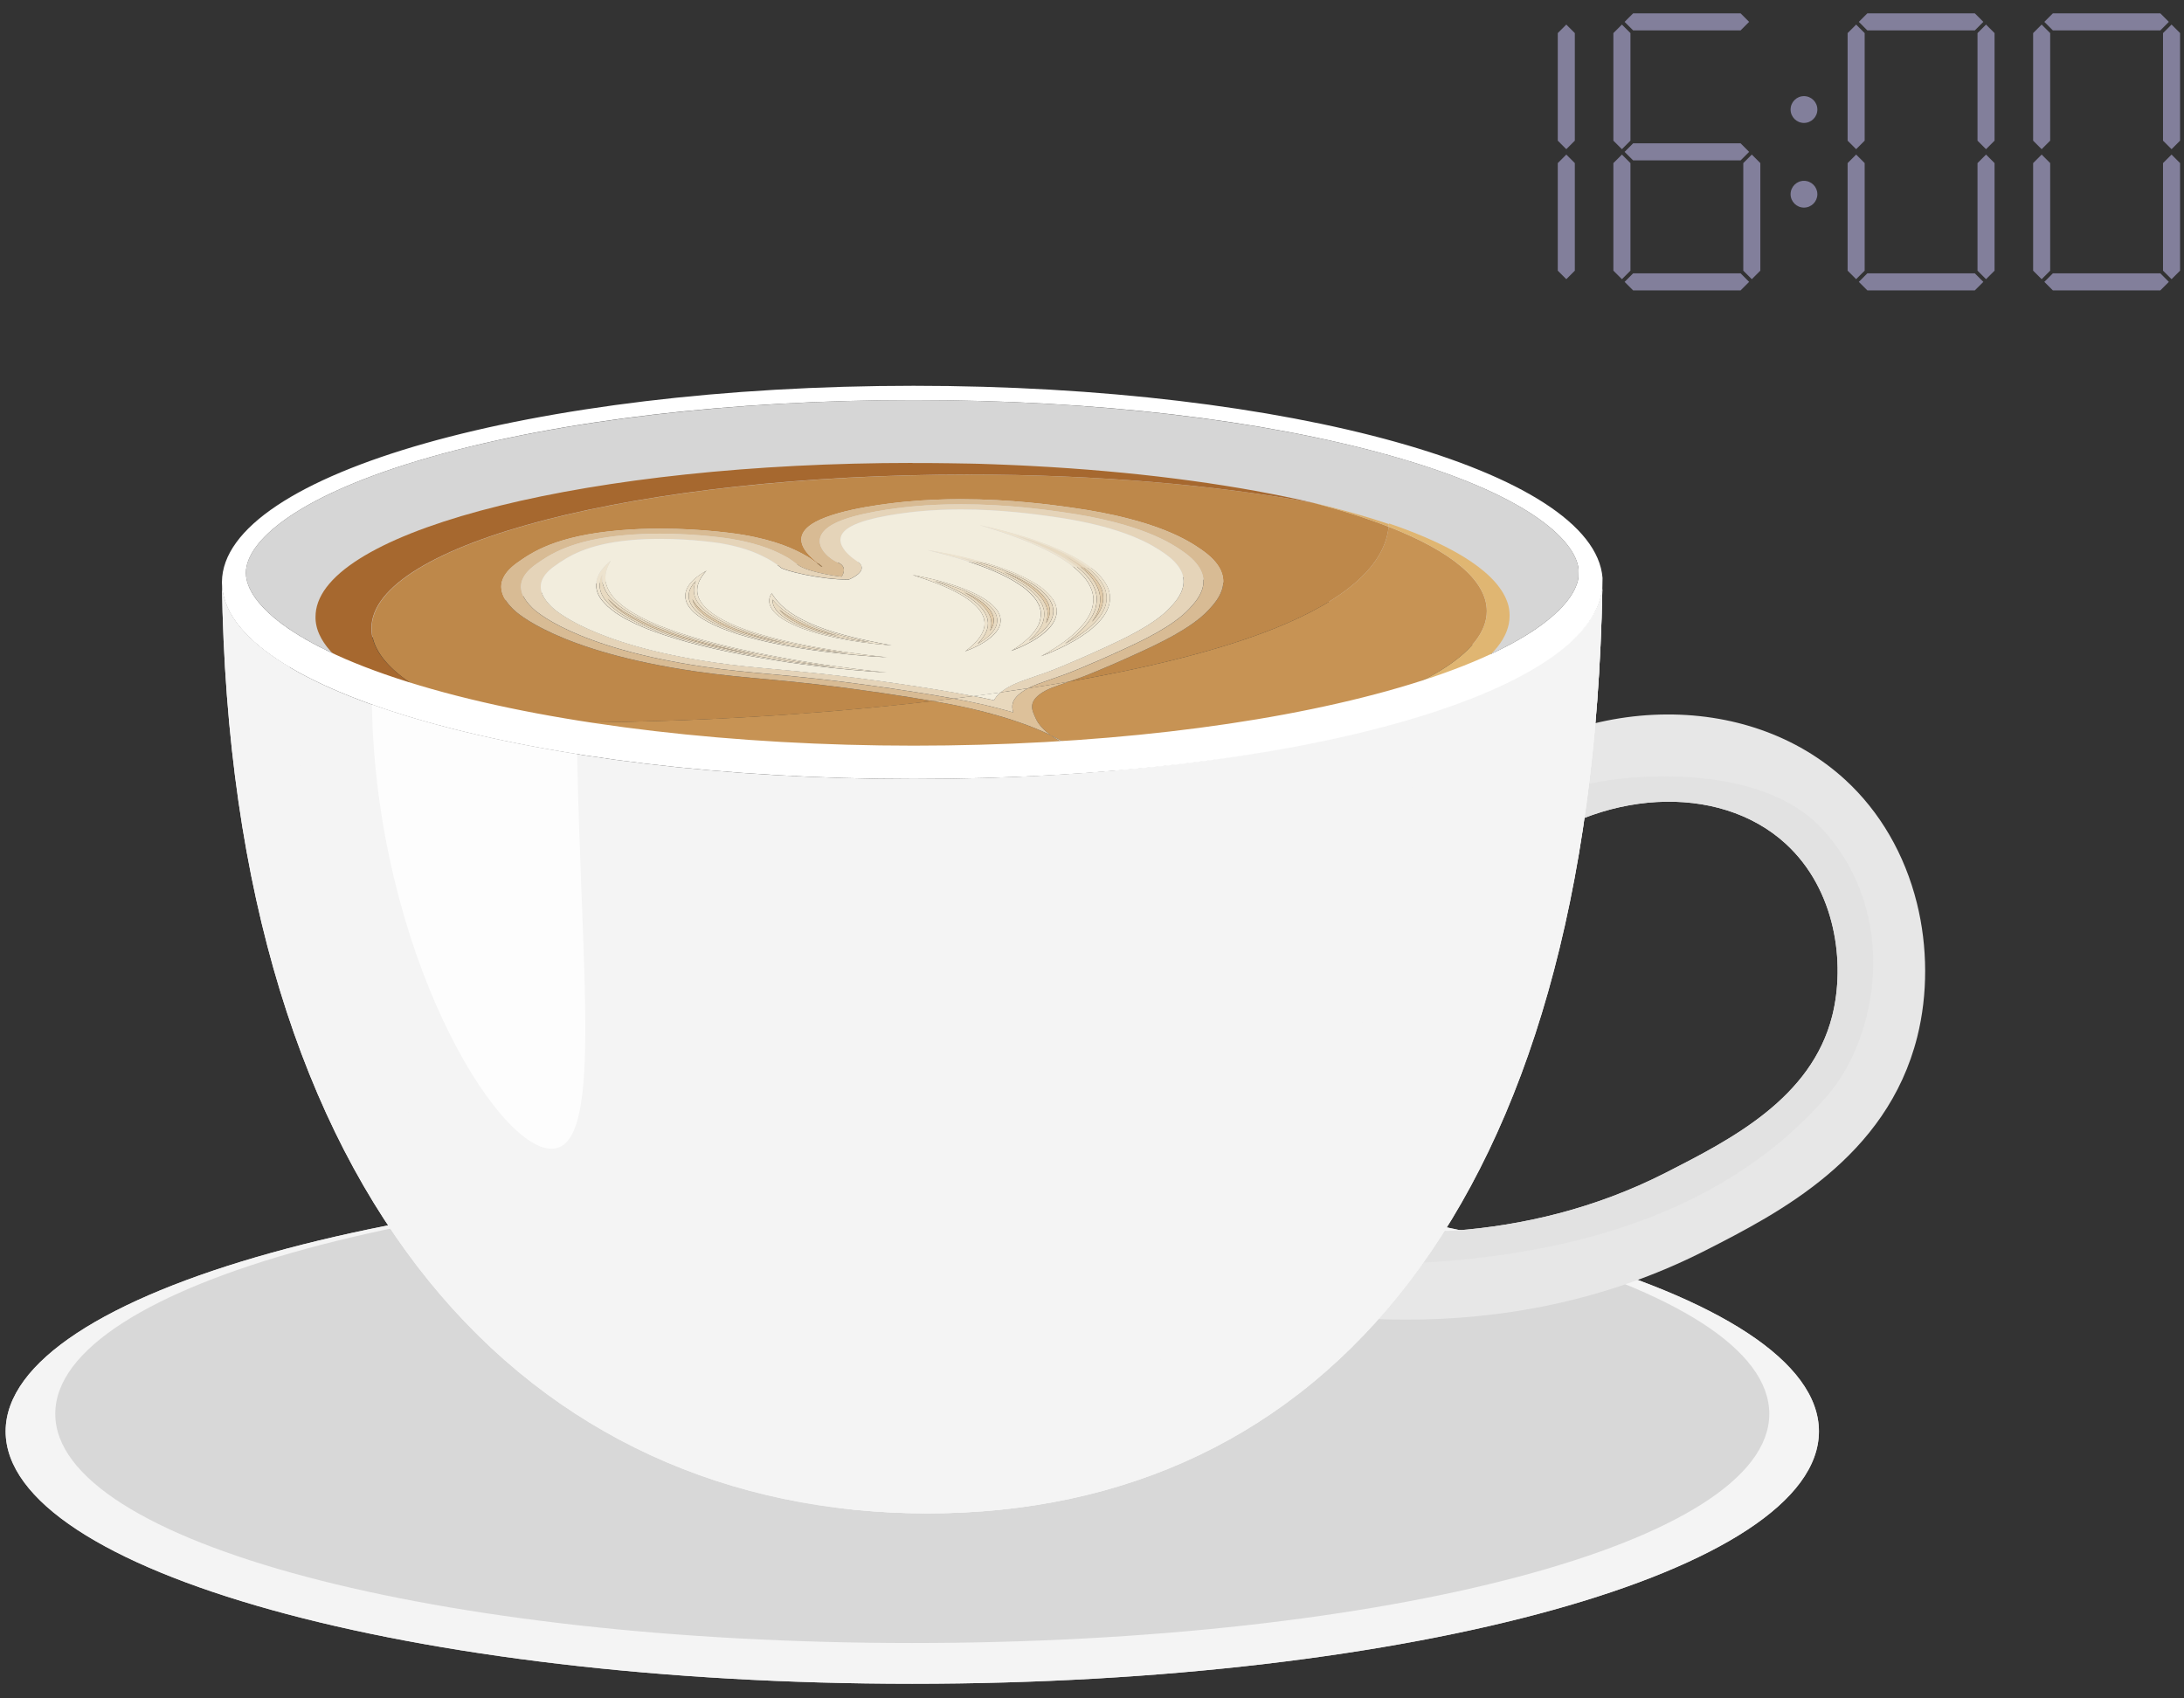 <svg width="135" height="105" viewBox="0 0 135 105" fill="none" xmlns="http://www.w3.org/2000/svg">
<rect x="0" y="0" width="135" height="105" fill="#333333" stroke="none"/>
<path d="M56.391 104.096C87.342 104.096 112.434 97.109 112.434 88.491C112.434 79.872 87.342 72.885 56.391 72.885C25.439 72.885 0.348 79.872 0.348 88.491C0.348 97.109 25.439 104.096 56.391 104.096Z" fill="#D8D8D8"/>
<path d="M56.391 72.885C25.439 72.885 0.348 79.873 0.348 88.491C0.348 97.109 25.439 104.096 56.391 104.096C87.342 104.096 112.434 97.11 112.434 88.491C112.434 79.871 87.342 72.885 56.391 72.885ZM56.391 101.576C27.134 101.576 3.416 95.383 3.416 87.409C3.416 79.436 27.134 72.974 56.391 72.974C85.648 72.974 109.365 79.437 109.365 87.409C109.365 95.382 85.648 101.576 56.391 101.576Z" fill="#F4F4F4"/>
<g style="mix-blend-mode:multiply">
<path d="M56.391 96.448C71.243 96.448 83.283 93.43 83.283 89.707C83.283 85.984 71.243 82.966 56.391 82.966C41.538 82.966 29.498 85.984 29.498 89.707C29.498 93.43 41.538 96.448 56.391 96.448Z" fill="#D8D8D8"/>
</g>
<g style="mix-blend-mode:multiply">
<path d="M56.391 93.754C50.138 93.754 44.111 93.196 39.42 92.183C35.303 91.294 32.514 90.686 32.514 89.706C32.514 88.726 35.304 88.119 39.42 87.229C44.11 86.216 50.136 85.658 56.391 85.658C62.645 85.658 68.67 86.216 73.361 87.229C77.478 88.118 80.268 88.725 80.268 89.706C80.268 90.687 77.477 91.293 73.361 92.183C68.671 93.196 62.645 93.754 56.391 93.754Z" fill="#D8D8D8"/>
</g>
<path d="M86.909 81.584C83.544 81.584 80.471 81.219 77.879 80.737L78.874 75.441C85.004 76.581 94.163 76.995 102.988 72.491C106.993 70.447 111.977 67.904 113.258 62.797C114.07 59.563 113.497 55.021 110.386 52.167C106.242 48.366 98.878 48.772 93.62 53.093L90.173 48.938C93.765 45.986 98.179 44.295 102.602 44.177C107.028 44.059 111.094 45.489 114.055 48.205C116.203 50.175 117.736 52.814 118.489 55.833C119.163 58.538 119.171 61.475 118.512 64.102C116.634 71.583 109.909 75.015 105.46 77.286C99.068 80.548 92.577 81.585 86.91 81.585L86.909 81.584Z" fill="#E7E7E7"/>
<g style="mix-blend-mode:multiply">
<path d="M112.663 51.277C108.962 47.224 101.341 48 100.002 48.161C96.651 48.564 93.933 49.787 91.918 51.043L93.619 53.092C98.876 48.772 106.24 48.365 110.384 52.166C113.495 55.02 114.069 59.561 113.257 62.796C111.975 67.903 106.992 70.447 102.987 72.49C94.162 76.994 85.002 76.58 78.873 75.44L78.397 77.975C92.429 78.915 105.317 76.611 112.995 67.688C116.021 64.174 117.493 56.566 112.662 51.276L112.663 51.277Z" fill="#E2E2E2"/>
</g>
<path d="M56.471 48.162C32.982 48.162 13.779 42.737 13.719 36.038C14.248 74.454 32.777 93.561 57.344 93.561C81.912 93.561 98.351 74.318 99.045 36.404C98.308 42.933 79.531 48.161 56.471 48.161V48.162Z" fill="#F4F4F4"/>
<g style="mix-blend-mode:multiply">
<path d="M69.184 47.611C66.24 69.845 56.974 81.103 44.458 81.103C30.669 81.103 19.965 67.862 17.916 41.255C15.243 39.675 13.736 37.906 13.719 36.038C14.248 74.454 32.777 93.561 57.344 93.561C81.912 93.561 98.351 74.318 99.045 36.404C98.449 41.679 86.076 46.105 69.183 47.611H69.184Z" fill="#F4F4F4"/>
</g>
<g style="mix-blend-mode:multiply">
<path d="M87.771 44.251C85.259 74.298 71.526 90.742 51.85 93.229C53.643 93.449 55.477 93.561 57.346 93.561C81.614 93.561 98.353 74.319 99.047 36.405C98.705 39.43 94.49 42.176 87.771 44.251Z" fill="#F4F4F4"/>
</g>
<path d="M56.472 34.703C67.553 34.703 77.997 35.917 85.878 38.12C88.475 38.845 90.571 39.621 92.232 40.4C95.824 38.71 97.384 36.997 97.569 35.709C97.569 35.709 97.577 35.306 97.58 35.2C97.375 33.305 94.202 30.477 85.879 28.151C77.998 25.948 67.554 24.734 56.473 24.734C45.393 24.734 34.661 25.977 26.705 28.231C18.252 30.627 15.22 33.502 15.199 35.396V35.436C15.211 36.772 16.729 38.599 20.594 40.401C22.204 39.651 24.219 38.904 26.705 38.198C34.66 35.944 45.232 34.702 56.473 34.702L56.472 34.703Z" fill="#D6D6D6"/>
<g style="mix-blend-mode:screen" opacity="0.8">
<path d="M34.091 71.019C37.29 71.019 35.931 60.405 35.677 46.623C30.775 45.844 26.462 44.797 22.986 43.554C23.255 58.798 30.658 71.019 34.091 71.019Z" fill="white"/>
</g>
<path d="M19.738 39.197C19.743 39.209 19.748 39.22 19.754 39.232C19.749 39.22 19.743 39.209 19.738 39.197ZM19.692 39.089C19.707 39.125 19.721 39.16 19.737 39.195C19.721 39.159 19.707 39.125 19.692 39.089ZM19.679 39.054C19.683 39.064 19.686 39.075 19.691 39.084C19.688 39.075 19.684 39.064 19.679 39.054ZM19.665 39.015C19.669 39.026 19.673 39.036 19.677 39.047C19.673 39.036 19.669 39.026 19.665 39.015ZM19.64 38.941C19.648 38.965 19.657 38.989 19.665 39.014C19.657 38.99 19.648 38.966 19.64 38.941ZM19.629 38.906C19.633 38.917 19.636 38.928 19.64 38.938C19.636 38.928 19.633 38.917 19.629 38.906ZM93.31 38.092C93.31 38.103 93.31 38.114 93.31 38.125C93.31 38.114 93.31 38.103 93.31 38.092ZM93.31 38.079C93.31 38.079 93.31 38.082 93.31 38.083C93.31 38.082 93.31 38.081 93.31 38.079ZM93.31 38.061C93.31 38.061 93.31 38.067 93.31 38.07C93.31 38.07 93.31 38.07 93.31 38.071C93.31 38.067 93.31 38.065 93.31 38.061ZM93.31 38.029C93.31 38.036 93.31 38.042 93.31 38.05C93.31 38.042 93.31 38.036 93.31 38.029ZM93.309 37.998C93.309 38.005 93.309 38.011 93.309 38.018C93.309 38.011 93.309 38.005 93.309 37.998ZM93.309 37.977C93.309 37.977 93.309 37.979 93.309 37.98C93.309 37.981 93.309 37.983 93.309 37.985C93.309 37.983 93.309 37.98 93.309 37.978M93.309 37.967C93.309 37.967 93.309 37.969 93.309 37.971C93.309 37.972 93.309 37.973 93.309 37.974C93.309 37.972 93.309 37.969 93.309 37.967ZM93.307 37.935C93.307 37.942 93.307 37.948 93.308 37.954C93.308 37.948 93.308 37.941 93.307 37.935ZM93.304 37.903C93.304 37.903 93.304 37.913 93.305 37.919C93.305 37.919 93.305 37.921 93.305 37.922C93.305 37.916 93.305 37.91 93.304 37.904M93.302 37.878C93.302 37.878 93.302 37.88 93.302 37.882C93.302 37.886 93.302 37.89 93.302 37.893C93.302 37.888 93.302 37.882 93.301 37.878M93.297 37.841C93.297 37.847 93.298 37.854 93.299 37.86C93.299 37.854 93.298 37.847 93.297 37.841ZM93.293 37.81C93.293 37.81 93.293 37.817 93.295 37.82C93.295 37.822 93.295 37.823 93.295 37.825C93.295 37.819 93.293 37.814 93.292 37.81M93.289 37.78C93.289 37.78 93.289 37.78 93.289 37.781C93.289 37.786 93.29 37.792 93.291 37.797C93.291 37.791 93.29 37.785 93.289 37.779M93.284 37.744C93.284 37.751 93.286 37.758 93.287 37.766C93.287 37.758 93.285 37.751 93.284 37.744ZM93.281 37.726C93.281 37.726 93.281 37.727 93.281 37.728C93.281 37.73 93.281 37.732 93.281 37.733C93.281 37.731 93.281 37.728 93.281 37.726ZM93.279 37.712C93.279 37.712 93.279 37.718 93.28 37.721C93.28 37.722 93.28 37.724 93.28 37.725C93.28 37.72 93.279 37.715 93.278 37.712M93.272 37.678C93.273 37.687 93.274 37.695 93.277 37.702C93.275 37.694 93.274 37.685 93.272 37.678ZM93.262 37.627C93.262 37.627 93.262 37.628 93.262 37.629C93.265 37.644 93.268 37.657 93.271 37.671C93.268 37.657 93.265 37.642 93.262 37.628M93.259 37.608C93.259 37.608 93.261 37.619 93.262 37.625C93.262 37.625 93.262 37.626 93.262 37.627C93.261 37.621 93.26 37.615 93.259 37.608ZM93.251 37.576C93.254 37.587 93.256 37.596 93.259 37.607C93.256 37.597 93.254 37.587 93.251 37.576ZM93.244 37.545C93.247 37.554 93.249 37.565 93.251 37.575C93.249 37.565 93.247 37.554 93.244 37.545ZM93.237 37.513C93.237 37.513 93.239 37.522 93.241 37.526C93.241 37.527 93.241 37.529 93.241 37.53C93.241 37.534 93.242 37.536 93.243 37.54C93.241 37.53 93.238 37.522 93.236 37.513M93.227 37.481C93.23 37.49 93.232 37.499 93.235 37.508C93.232 37.499 93.23 37.491 93.227 37.481ZM93.219 37.448C93.221 37.456 93.224 37.466 93.226 37.474C93.224 37.466 93.221 37.456 93.219 37.448ZM93.211 37.417C93.211 37.417 93.213 37.424 93.214 37.428C93.214 37.428 93.214 37.43 93.214 37.431C93.214 37.436 93.217 37.44 93.218 37.444C93.215 37.435 93.213 37.427 93.209 37.417M93.2 37.386C93.202 37.395 93.205 37.404 93.208 37.413C93.206 37.404 93.203 37.395 93.2 37.386ZM93.19 37.355C93.193 37.363 93.196 37.373 93.199 37.381C93.196 37.373 93.194 37.363 93.19 37.355ZM93.18 37.322C93.183 37.331 93.186 37.341 93.188 37.349C93.186 37.339 93.182 37.331 93.18 37.322ZM81.206 31.096C87.91 32.665 92.369 34.86 93.178 37.319C92.369 34.861 87.911 32.666 81.208 31.096C81.208 31.096 81.207 31.096 81.206 31.096ZM59.872 29.343C39.524 29.343 22.971 33.607 22.971 38.848C22.971 41.038 25.86 43.058 30.711 44.666C31.696 44.678 32.689 44.685 33.69 44.685C40.413 44.685 47.453 44.399 54.538 43.682C55.318 43.603 56.387 43.493 57.661 43.345C56.837 43.201 55.776 43.028 54.423 42.83C48.319 41.935 46.493 42.018 42.98 41.508C34.456 40.269 31.898 37.838 31.739 37.679C31.284 37.22 30.166 36.059 32.007 34.767C32.869 34.162 34.344 33.127 38.282 32.787C39.152 32.712 40.005 32.682 40.807 32.682C43.579 32.682 45.739 33.033 45.881 33.057C48.055 33.423 49.126 33.986 49.611 34.242C50.411 34.663 50.715 35.046 50.815 35.046C50.815 35.046 50.816 35.046 50.818 35.046C51.018 35.033 48.161 33.511 50.386 32.28C51.94 31.419 55.291 31.082 56.028 31.013C57.193 30.904 58.329 30.861 59.402 30.861C62.505 30.861 65.071 31.219 66.215 31.379C71.577 32.128 73.532 33.477 74.261 33.98C76.644 35.625 75.276 37.095 74.697 37.719C73.637 38.858 71.555 39.818 70.508 40.301C68.069 41.426 66.85 41.869 66.85 41.869C66.565 41.973 66.311 42.062 66.083 42.141C70.452 41.381 75.145 40.313 78.816 38.839C83.299 37.039 85.611 34.89 85.836 32.565C84.479 32.034 82.92 31.541 81.189 31.091C75.165 29.99 67.806 29.341 59.871 29.341" fill="#BE884A"/>
<path d="M59.399 30.859C58.326 30.859 57.19 30.902 56.025 31.011C55.289 31.08 51.938 31.418 50.384 32.278C48.158 33.51 51.017 35.031 50.815 35.044C50.815 35.044 50.814 35.044 50.813 35.044C50.712 35.044 50.408 34.661 49.609 34.24C49.123 33.985 48.051 33.42 45.879 33.055C45.736 33.031 43.577 32.68 40.804 32.68C40.002 32.68 39.15 32.71 38.279 32.785C34.341 33.125 32.866 34.16 32.004 34.765C30.164 36.057 31.281 37.22 31.737 37.678C31.895 37.838 34.454 40.267 42.977 41.506C46.489 42.017 48.316 41.932 54.421 42.828C55.773 43.026 56.834 43.199 57.658 43.344C58.066 43.297 58.494 43.246 58.941 43.191C57.621 42.947 56.177 42.723 55.026 42.555C51.442 42.029 49.316 41.834 47.44 41.662C46.126 41.542 44.99 41.438 43.579 41.233C35.428 40.049 33.02 37.7 32.922 37.6C32.511 37.186 31.42 36.088 33.151 34.874C33.949 34.314 35.286 33.376 38.667 33.084C39.345 33.025 40.064 32.995 40.806 32.995C43.253 32.995 45.192 33.316 45.211 33.319C47.103 33.637 48.054 34.139 48.512 34.38C48.972 34.622 49.199 34.864 49.435 34.998C50.205 35.437 51.975 35.655 52.022 35.655C52.022 35.655 52.46 35.074 51.809 34.784C50.975 34.413 49.9 33.292 51.492 32.413C52.786 31.697 55.609 31.387 56.442 31.309C57.386 31.221 58.381 31.177 59.402 31.177C62.196 31.177 64.516 31.501 65.631 31.657C70.593 32.35 72.426 33.615 73.117 34.091C75.368 35.646 74.064 37.048 73.507 37.646C72.487 38.742 70.505 39.657 69.44 40.148C67.072 41.24 65.864 41.684 65.853 41.688C65.494 41.819 65.186 41.926 64.915 42.019C64.343 42.217 63.908 42.367 63.544 42.557C64.371 42.431 65.221 42.292 66.083 42.142C66.311 42.063 66.565 41.974 66.85 41.87C66.85 41.87 68.067 41.426 70.507 40.302C71.555 39.819 73.638 38.858 74.697 37.72C75.276 37.097 76.644 35.625 74.26 33.981C73.531 33.477 71.577 32.129 66.215 31.38C65.071 31.22 62.505 30.862 59.402 30.862" fill="#D8BB94"/>
<path d="M59.401 31.173C58.381 31.173 57.385 31.217 56.442 31.305C55.608 31.383 52.786 31.693 51.491 32.409C49.9 33.29 50.974 34.409 51.809 34.78C52.461 35.07 52.021 35.651 52.021 35.651C51.974 35.651 50.204 35.433 49.434 34.994C49.198 34.859 48.973 34.618 48.511 34.376C48.053 34.135 47.102 33.635 45.21 33.315C45.191 33.311 43.252 32.991 40.805 32.991C40.065 32.991 39.344 33.021 38.667 33.08C35.285 33.372 33.95 34.309 33.15 34.87C31.42 36.084 32.511 37.182 32.921 37.596C33.019 37.695 35.427 40.044 43.578 41.229C44.989 41.434 46.125 41.538 47.439 41.658C49.316 41.83 51.44 42.026 55.026 42.551C56.177 42.72 57.62 42.945 58.941 43.187C59.339 43.138 59.752 43.086 60.178 43.031C58.678 42.742 56.962 42.472 55.63 42.278C51.951 41.738 49.773 41.539 47.85 41.362C46.536 41.242 45.5 41.146 44.179 40.955C36.478 39.836 34.198 37.613 34.106 37.52C33.721 37.132 32.699 36.102 34.299 34.979C35.067 34.44 36.23 33.624 39.055 33.379C39.608 33.331 40.197 33.308 40.805 33.308C42.852 33.308 44.533 33.578 44.551 33.582C46.153 33.852 47.005 34.3 47.414 34.515C47.835 34.737 48.108 34.958 48.27 35.09C48.485 35.265 50.635 35.829 52.46 35.829C52.46 35.829 53.87 35.28 52.969 34.682C52.413 34.314 51.21 33.309 52.599 32.542C53.694 31.935 56.136 31.668 56.857 31.601C57.666 31.526 58.523 31.488 59.4 31.488C61.883 31.488 64.021 31.786 65.047 31.931C69.606 32.568 71.323 33.753 71.97 34.198C74.091 35.662 72.849 36.998 72.319 37.569C71.337 38.624 69.407 39.514 68.371 39.991C66.061 41.057 64.863 41.5 64.851 41.504C64.505 41.63 64.203 41.735 63.937 41.827C63.09 42.119 62.483 42.33 61.972 42.708C61.929 42.741 61.889 42.772 61.852 42.803C62.402 42.725 62.967 42.642 63.543 42.553C63.907 42.364 64.341 42.213 64.913 42.015C65.184 41.921 65.492 41.815 65.851 41.684C65.862 41.68 67.07 41.236 69.438 40.144C70.503 39.654 72.485 38.738 73.506 37.642C74.062 37.044 75.367 35.641 73.115 34.087C72.425 33.611 70.591 32.346 65.629 31.653C64.514 31.496 62.194 31.173 59.4 31.173" fill="#E5D4B9"/>
<path d="M55.111 39.898C53.862 39.807 52.687 39.642 51.659 39.427C50.634 39.212 49.754 38.945 49.096 38.646C48.437 38.348 47.977 38.022 47.74 37.688C47.509 37.354 47.469 37.013 47.702 36.683C47.907 37.013 48.171 37.33 48.545 37.637C48.915 37.943 49.406 38.236 50.013 38.51C50.619 38.785 51.363 39.039 52.221 39.269C53.079 39.499 54.055 39.705 55.112 39.898M59.664 40.267C60.212 39.859 60.596 39.446 60.761 39.029C60.809 38.925 60.825 38.821 60.851 38.718C60.851 38.614 60.875 38.509 60.85 38.406C60.835 38.199 60.738 37.994 60.605 37.789C60.325 37.381 59.827 36.984 59.108 36.609C58.399 36.233 57.478 35.88 56.412 35.547C57.782 35.798 58.936 36.132 59.833 36.507C60.278 36.695 60.664 36.895 60.964 37.102C61.265 37.31 61.491 37.525 61.646 37.743C61.694 37.797 61.706 37.853 61.738 37.908C61.761 37.962 61.802 38.017 61.81 38.072C61.834 38.183 61.867 38.294 61.851 38.405C61.843 38.627 61.755 38.848 61.581 39.064C61.239 39.495 60.609 39.911 59.663 40.269M54.852 40.638C53.756 40.585 52.696 40.489 51.669 40.374C51.155 40.316 50.654 40.25 50.161 40.18C49.67 40.109 49.197 40.029 48.731 39.947C47.805 39.78 46.939 39.587 46.171 39.369C45.78 39.263 45.428 39.146 45.086 39.028C44.757 38.908 44.442 38.785 44.167 38.655C43.052 38.139 42.436 37.554 42.368 36.97C42.293 36.385 42.738 35.801 43.672 35.281C43.154 35.837 42.967 36.404 43.188 36.957C43.415 37.508 44.05 38.044 45.088 38.523C46.117 39.005 47.562 39.424 49.228 39.778C50.07 39.952 50.961 40.114 51.905 40.256C52.842 40.402 53.826 40.528 54.851 40.639M54.785 41.577C53.361 41.489 51.973 41.359 50.631 41.201C49.963 41.121 49.307 41.033 48.665 40.939C48.021 40.843 47.406 40.739 46.795 40.633C45.566 40.421 44.416 40.177 43.337 39.914C42.267 39.648 41.292 39.354 40.43 39.04L40.114 38.921L39.957 38.861L39.812 38.799L39.243 38.551L38.733 38.293L38.607 38.229L38.497 38.162L38.281 38.028L38.069 37.895C38.002 37.849 37.949 37.803 37.889 37.757C37.776 37.665 37.649 37.575 37.548 37.483C37.372 37.295 37.174 37.111 37.071 36.92C36.84 36.54 36.797 36.155 36.906 35.775C37.032 35.396 37.307 35.021 37.752 34.662C37.534 35.035 37.401 35.408 37.421 35.78C37.434 36.151 37.589 36.521 37.879 36.881C38.02 37.062 38.248 37.237 38.432 37.414C38.541 37.501 38.673 37.587 38.793 37.673C38.855 37.715 38.912 37.76 38.98 37.801L39.201 37.927L39.418 38.052L39.526 38.115L39.648 38.176L40.143 38.42L40.698 38.655L40.837 38.713L40.99 38.769L41.294 38.883C42.103 39.184 43.032 39.466 44.039 39.727C45.04 39.991 46.137 40.231 47.279 40.458C48.431 40.684 49.607 40.896 50.87 41.081C52.122 41.268 53.435 41.43 54.785 41.576M62.52 40.237C63.387 39.701 63.965 39.145 64.212 38.583C64.322 38.301 64.364 38.019 64.32 37.738L64.259 37.528C64.247 37.494 64.242 37.458 64.225 37.423L64.168 37.319C64.128 37.25 64.1 37.18 64.054 37.111L63.892 36.904C63.661 36.63 63.358 36.359 62.948 36.099C62.546 35.837 62.073 35.582 61.509 35.339C60.382 34.852 58.971 34.407 57.321 34.01C59.242 34.317 60.894 34.739 62.201 35.224C62.867 35.465 63.411 35.729 63.871 36C63.982 36.068 64.106 36.136 64.198 36.206L64.484 36.416C64.578 36.486 64.641 36.559 64.72 36.631C64.798 36.702 64.876 36.774 64.925 36.848L65.092 37.066C65.14 37.139 65.168 37.213 65.205 37.287L65.255 37.398C65.271 37.435 65.273 37.472 65.283 37.509C65.296 37.583 65.316 37.657 65.325 37.732C65.328 38.029 65.24 38.325 65.03 38.617C64.618 39.198 63.78 39.757 62.522 40.24M64.343 40.575C64.953 40.242 65.493 39.904 65.935 39.558C66.391 39.213 66.748 38.862 67.027 38.508C67.09 38.42 67.158 38.33 67.208 38.241C67.268 38.152 67.315 38.062 67.362 37.973C67.448 37.794 67.516 37.615 67.544 37.435C67.584 37.256 67.59 37.076 67.578 36.897C67.554 36.718 67.512 36.538 67.43 36.36C67.29 36.003 67.021 35.65 66.646 35.304C66.28 34.957 65.787 34.619 65.204 34.291C64.026 33.636 62.443 33.027 60.57 32.472C62.753 32.947 64.582 33.538 65.94 34.198C66.632 34.526 67.166 34.876 67.603 35.232C68.027 35.59 68.311 35.959 68.479 36.331C68.79 37.077 68.546 37.835 67.827 38.556C67.644 38.736 67.445 38.915 67.207 39.09C66.966 39.266 66.704 39.439 66.416 39.608C65.828 39.946 65.153 40.274 64.339 40.576M59.398 31.496C58.521 31.496 57.665 31.534 56.854 31.61C56.133 31.677 53.691 31.944 52.596 32.55C51.208 33.317 52.411 34.322 52.967 34.691C53.866 35.288 52.457 35.837 52.457 35.837C50.631 35.837 48.481 35.272 48.268 35.099C48.106 34.966 47.833 34.745 47.412 34.523C47.003 34.309 46.15 33.86 44.548 33.59C44.53 33.588 42.849 33.316 40.803 33.316C40.195 33.316 39.606 33.34 39.053 33.388C36.228 33.632 35.065 34.447 34.296 34.988C32.696 36.111 33.718 37.14 34.103 37.528C34.196 37.622 36.476 39.846 44.177 40.964C45.498 41.156 46.534 41.25 47.848 41.371C49.77 41.547 51.949 41.746 55.628 42.286C56.96 42.481 58.675 42.75 60.176 43.039C60.715 42.968 61.274 42.892 61.851 42.811C61.888 42.78 61.929 42.748 61.971 42.717C62.48 42.338 63.088 42.127 63.936 41.835C64.202 41.743 64.504 41.638 64.85 41.513C64.862 41.508 66.06 41.065 68.37 39.999C69.406 39.521 71.335 38.632 72.317 37.577C72.847 37.007 74.09 35.67 71.969 34.206C71.322 33.76 69.605 32.575 65.046 31.939C64.02 31.796 61.882 31.496 59.399 31.496" fill="#F2EDDD"/>
<path d="M51.61 41.247C51.315 41.215 51.019 41.182 50.722 41.148C50.072 41.069 49.416 40.982 48.773 40.887C48.127 40.792 47.501 40.684 46.917 40.583C45.765 40.384 44.611 40.144 43.485 39.87C42.43 39.607 41.459 39.316 40.604 39.004L40.135 38.825L39.428 38.517L38.799 38.199L38.696 38.136L38.48 38.002L38.268 37.868C38.229 37.842 38.193 37.812 38.157 37.784C38.136 37.767 38.116 37.751 38.094 37.735C38.056 37.704 38.014 37.672 37.973 37.639C37.898 37.581 37.821 37.521 37.756 37.463C37.724 37.428 37.689 37.392 37.656 37.356C37.514 37.21 37.368 37.058 37.286 36.907C37.064 36.545 37.009 36.163 37.121 35.774C37.148 35.693 37.182 35.612 37.223 35.532C37.213 35.614 37.211 35.697 37.214 35.776C37.227 36.15 37.383 36.523 37.676 36.889C37.769 37.01 37.906 37.131 38.037 37.247C38.104 37.305 38.17 37.365 38.23 37.423C38.305 37.483 38.387 37.54 38.466 37.595C38.509 37.626 38.555 37.657 38.597 37.687C38.62 37.704 38.642 37.718 38.663 37.733C38.703 37.762 38.743 37.791 38.789 37.818L39.01 37.945L39.229 38.07L39.335 38.132L39.96 38.44L40.659 38.737L41.124 38.909C41.91 39.201 42.841 39.489 43.892 39.762C44.794 40.001 45.83 40.233 47.152 40.497C48.485 40.76 49.635 40.958 50.769 41.124C51.043 41.164 51.324 41.205 51.611 41.245M37.757 34.657C37.313 35.016 37.036 35.391 36.911 35.771C36.802 36.15 36.844 36.535 37.076 36.915C37.179 37.106 37.377 37.291 37.554 37.478C37.654 37.57 37.781 37.661 37.894 37.753C37.954 37.798 38.007 37.844 38.074 37.89L38.286 38.023L38.502 38.157L38.612 38.224L38.738 38.288L39.248 38.546L39.817 38.794L39.962 38.856L40.12 38.916L40.435 39.035C41.298 39.349 42.273 39.643 43.343 39.909C44.421 40.173 45.572 40.416 46.801 40.629C47.411 40.735 48.026 40.84 48.67 40.934C49.313 41.028 49.968 41.117 50.637 41.197C51.978 41.354 53.366 41.484 54.79 41.572C53.44 41.427 52.127 41.264 50.875 41.077C49.613 40.892 48.436 40.681 47.284 40.454C46.142 40.227 45.045 39.988 44.044 39.724C43.037 39.463 42.109 39.181 41.299 38.879L40.995 38.766L40.843 38.71L40.703 38.651L40.148 38.416L39.653 38.173L39.531 38.112L39.423 38.049L39.206 37.923L38.985 37.798C38.917 37.756 38.862 37.712 38.798 37.669C38.678 37.583 38.546 37.497 38.437 37.41C38.255 37.233 38.026 37.058 37.885 36.878C37.594 36.518 37.44 36.148 37.426 35.776C37.406 35.404 37.539 35.031 37.757 34.658" fill="#EDE3CE"/>
<path d="M65.826 39.798C65.934 39.721 66.037 39.645 66.135 39.569C66.573 39.238 66.942 38.882 67.234 38.511L67.283 38.442C67.331 38.376 67.379 38.308 67.416 38.242C67.475 38.154 67.522 38.065 67.568 37.979L67.57 37.973C67.67 37.764 67.729 37.591 67.753 37.43C67.79 37.269 67.801 37.092 67.789 36.888C67.76 36.676 67.712 36.504 67.64 36.347C67.503 35.999 67.238 35.64 66.849 35.282C66.501 34.952 66.012 34.609 65.395 34.262C64.687 33.867 63.815 33.48 62.792 33.107C63.932 33.443 64.934 33.818 65.753 34.215C66.387 34.516 66.925 34.851 67.401 35.24C67.807 35.582 68.098 35.949 68.269 36.33C68.572 37.058 68.356 37.8 67.623 38.535C67.403 38.75 67.212 38.913 67.007 39.065C66.755 39.249 66.499 39.417 66.223 39.579C66.091 39.654 65.958 39.728 65.823 39.8M60.57 32.466C62.443 33.021 64.025 33.63 65.204 34.285C65.787 34.613 66.28 34.95 66.646 35.298C67.021 35.644 67.29 35.997 67.43 36.354C67.512 36.532 67.552 36.712 67.578 36.891C67.588 37.07 67.582 37.25 67.544 37.429C67.515 37.609 67.447 37.788 67.362 37.967C67.314 38.057 67.268 38.146 67.208 38.234C67.158 38.324 67.09 38.412 67.027 38.502C66.748 38.856 66.391 39.208 65.935 39.552C65.491 39.898 64.953 40.236 64.343 40.569C65.157 40.265 65.832 39.938 66.419 39.601C66.707 39.431 66.969 39.258 67.211 39.083C67.448 38.907 67.647 38.728 67.831 38.548C68.549 37.828 68.793 37.07 68.483 36.324C68.315 35.952 68.03 35.583 67.606 35.225C67.17 34.868 66.634 34.519 65.943 34.19C64.587 33.532 62.757 32.941 60.574 32.465" fill="#EDE3CE"/>
<path d="M52.436 40.394C52.215 40.371 51.988 40.347 51.752 40.321C51.268 40.265 50.767 40.2 50.263 40.129C49.843 40.068 49.406 39.996 48.851 39.898C47.913 39.729 47.063 39.537 46.327 39.329C45.923 39.218 45.561 39.098 45.253 38.992C44.874 38.852 44.585 38.735 44.35 38.625C43.257 38.119 42.645 37.545 42.579 36.964C42.532 36.61 42.681 36.258 43.013 35.92C42.854 36.273 42.842 36.62 42.977 36.957C43.214 37.53 43.862 38.064 44.904 38.545C45.891 39.007 47.301 39.434 49.093 39.815C49.982 39.999 50.892 40.161 51.798 40.298C52.007 40.33 52.221 40.363 52.435 40.392M43.671 35.276C42.737 35.796 42.292 36.381 42.368 36.964C42.435 37.549 43.051 38.133 44.166 38.649C44.442 38.778 44.756 38.902 45.085 39.023C45.429 39.141 45.779 39.256 46.17 39.364C46.938 39.581 47.804 39.773 48.73 39.941C49.196 40.024 49.667 40.104 50.16 40.174C50.652 40.245 51.154 40.31 51.667 40.369C52.695 40.483 53.755 40.58 54.851 40.632C53.826 40.523 52.843 40.395 51.905 40.249C50.961 40.107 50.069 39.945 49.229 39.771C47.561 39.417 46.117 38.999 45.088 38.517C44.05 38.037 43.416 37.501 43.188 36.95C42.967 36.397 43.154 35.831 43.672 35.274" fill="#EDE3CE"/>
<path d="M63.597 39.621C63.996 39.277 64.273 38.931 64.424 38.585C64.541 38.292 64.575 38.005 64.533 37.732C64.533 37.732 64.464 37.494 64.46 37.482C64.454 37.458 64.448 37.436 64.436 37.412L64.379 37.307C64.364 37.281 64.351 37.254 64.338 37.229C64.316 37.185 64.295 37.141 64.264 37.097L64.102 36.889C63.846 36.586 63.535 36.32 63.146 36.073C62.722 35.797 62.232 35.538 61.695 35.306C61.001 35.007 60.2 34.722 59.298 34.454C60.306 34.684 61.229 34.953 62.031 35.25C62.639 35.47 63.178 35.721 63.681 36.016C63.713 36.036 63.749 36.056 63.784 36.078C63.864 36.126 63.94 36.17 64.001 36.217L64.286 36.429C64.345 36.473 64.392 36.517 64.439 36.563C64.465 36.589 64.49 36.615 64.519 36.64C64.598 36.713 64.671 36.781 64.719 36.851L64.886 37.071C64.916 37.117 64.939 37.166 64.96 37.214C64.972 37.239 64.983 37.263 64.998 37.288L65.047 37.398C65.056 37.42 65.06 37.443 65.065 37.465C65.067 37.479 65.087 37.578 65.087 37.578C65.098 37.627 65.109 37.676 65.115 37.726C65.119 38.031 65.023 38.325 64.825 38.598C64.572 38.955 64.157 39.298 63.599 39.618M57.325 34.003C58.975 34.398 60.386 34.844 61.513 35.331C62.077 35.574 62.549 35.83 62.952 36.091C63.362 36.351 63.665 36.623 63.895 36.896L64.057 37.103C64.105 37.172 64.133 37.242 64.171 37.312L64.229 37.415C64.247 37.45 64.251 37.486 64.262 37.52L64.324 37.73C64.369 38.012 64.326 38.294 64.216 38.575C63.969 39.139 63.391 39.693 62.524 40.229C63.783 39.746 64.62 39.186 65.031 38.605C65.241 38.315 65.33 38.018 65.326 37.721C65.318 37.647 65.297 37.573 65.284 37.498C65.275 37.461 65.272 37.424 65.257 37.387L65.206 37.276C65.168 37.202 65.14 37.128 65.093 37.055L64.927 36.837C64.878 36.763 64.8 36.691 64.722 36.62C64.642 36.548 64.58 36.475 64.486 36.405L64.199 36.195C64.108 36.124 63.983 36.057 63.873 35.988C63.412 35.716 62.868 35.454 62.203 35.213C60.897 34.728 59.243 34.306 57.322 33.999" fill="#EDE3CE"/>
<path d="M53.802 39.713C53.102 39.627 52.422 39.516 51.792 39.385C50.786 39.174 49.917 38.909 49.279 38.62C48.631 38.326 48.184 38.01 47.948 37.678C47.802 37.468 47.739 37.266 47.76 37.07C47.929 37.28 48.122 37.473 48.343 37.654C48.72 37.966 49.22 38.263 49.828 38.539C50.435 38.813 51.189 39.072 52.067 39.308C52.573 39.444 53.147 39.579 53.801 39.714M47.701 36.685C47.468 37.015 47.508 37.356 47.739 37.69C47.977 38.024 48.436 38.35 49.096 38.648C49.753 38.947 50.633 39.214 51.658 39.429C52.685 39.644 53.862 39.81 55.11 39.9C54.054 39.707 53.078 39.503 52.219 39.271C51.361 39.041 50.617 38.787 50.01 38.513C49.404 38.238 48.914 37.946 48.543 37.639C48.169 37.332 47.905 37.015 47.7 36.685" fill="#EDE3CE"/>
<path d="M60.417 39.813C60.685 39.548 60.868 39.288 60.97 39.036C61.007 38.956 61.027 38.875 61.043 38.795L61.061 38.721C61.061 38.682 61.064 38.649 61.067 38.614C61.073 38.545 61.078 38.474 61.06 38.402C61.047 38.217 60.969 38.019 60.813 37.779C60.524 37.359 60.014 36.957 59.297 36.584C58.869 36.357 58.362 36.135 57.76 35.913C58.464 36.094 59.103 36.304 59.652 36.535C60.106 36.725 60.48 36.922 60.765 37.119C61.056 37.321 61.283 37.533 61.435 37.751C61.465 37.785 61.482 37.819 61.497 37.854C61.506 37.875 61.516 37.895 61.528 37.914C61.535 37.932 61.546 37.951 61.556 37.971C61.575 38.006 61.594 38.039 61.597 38.073L61.606 38.111C61.629 38.206 61.651 38.305 61.638 38.401C61.63 38.625 61.54 38.844 61.372 39.05C61.156 39.322 60.836 39.576 60.416 39.811M56.41 35.545C57.476 35.88 58.397 36.231 59.106 36.607C59.824 36.982 60.322 37.379 60.603 37.788C60.735 37.992 60.832 38.197 60.848 38.404C60.874 38.508 60.849 38.612 60.849 38.716C60.823 38.82 60.807 38.924 60.759 39.027C60.593 39.444 60.21 39.857 59.662 40.265C60.608 39.907 61.239 39.49 61.581 39.06C61.756 38.844 61.842 38.623 61.85 38.401C61.866 38.29 61.834 38.179 61.809 38.068C61.801 38.012 61.76 37.958 61.738 37.903C61.705 37.848 61.693 37.792 61.645 37.739C61.492 37.52 61.265 37.306 60.963 37.098C60.663 36.89 60.277 36.691 59.832 36.502C58.935 36.128 57.782 35.794 56.411 35.543" fill="#EDE3CE"/>
<path d="M46.768 40.492C45.716 40.305 44.66 40.083 43.632 39.831C42.586 39.571 41.624 39.282 40.778 38.974L40.31 38.796L39.61 38.492L38.988 38.176L38.889 38.116L38.675 37.984L38.462 37.85C38.429 37.826 38.393 37.799 38.359 37.771C38.337 37.752 38.316 37.737 38.293 37.72C38.256 37.69 38.217 37.659 38.176 37.628L38.169 37.622C38.096 37.566 38.02 37.508 37.958 37.45C37.928 37.418 37.894 37.382 37.858 37.345C37.75 37.233 37.64 37.118 37.557 37.004C37.64 37.092 37.738 37.179 37.834 37.263L37.841 37.269C37.905 37.325 37.97 37.382 38.028 37.438C38.105 37.502 38.188 37.558 38.267 37.613C38.314 37.645 38.357 37.675 38.399 37.706C38.423 37.722 38.444 37.738 38.466 37.752C38.507 37.781 38.548 37.811 38.594 37.839L38.82 37.967L39.038 38.092L39.144 38.154L39.774 38.466L40.48 38.765L40.952 38.941C41.744 39.237 42.683 39.525 43.744 39.8C44.592 40.024 45.559 40.245 46.77 40.488M37.223 35.53C37.182 35.61 37.147 35.691 37.121 35.773C37.009 36.161 37.063 36.543 37.286 36.905C37.368 37.056 37.514 37.208 37.656 37.355C37.689 37.391 37.724 37.428 37.756 37.461C37.82 37.52 37.898 37.579 37.973 37.638C38.014 37.67 38.056 37.702 38.094 37.733C38.116 37.75 38.136 37.765 38.157 37.782C38.194 37.811 38.229 37.84 38.268 37.867L38.48 38L38.696 38.134L38.799 38.197L39.428 38.516L40.135 38.824L40.604 39.003C41.459 39.313 42.43 39.605 43.485 39.868C44.611 40.142 45.765 40.382 46.917 40.581C47.501 40.683 48.127 40.789 48.773 40.886C49.416 40.98 50.071 41.068 50.722 41.146C51.019 41.181 51.316 41.214 51.61 41.245C51.322 41.204 51.042 41.165 50.767 41.123C49.634 40.957 48.485 40.758 47.151 40.497C45.828 40.233 44.792 40 43.891 39.762C42.839 39.488 41.908 39.202 41.123 38.908L40.658 38.737L39.959 38.44L39.334 38.132L39.227 38.07L39.009 37.944L38.787 37.818C38.742 37.789 38.702 37.762 38.661 37.733C38.641 37.718 38.62 37.702 38.596 37.687C38.554 37.656 38.508 37.626 38.465 37.595C38.386 37.54 38.304 37.484 38.229 37.423C38.169 37.364 38.102 37.305 38.036 37.246C37.905 37.13 37.768 37.01 37.675 36.888C37.382 36.523 37.226 36.15 37.213 35.776C37.209 35.696 37.212 35.615 37.221 35.532" fill="#E8DAC1"/>
<path d="M67.5 38.439C67.543 38.377 67.589 38.313 67.626 38.249C67.685 38.162 67.731 38.072 67.777 37.985L67.781 37.979C67.881 37.768 67.94 37.594 67.964 37.432C68.001 37.27 68.012 37.092 68 36.887C67.97 36.673 67.922 36.498 67.85 36.34C67.712 35.99 67.444 35.629 67.053 35.267C66.733 34.962 66.289 34.644 65.739 34.324C66.294 34.6 66.773 34.907 67.2 35.256C67.601 35.595 67.892 35.958 68.061 36.335C68.35 37.029 68.162 37.737 67.501 38.439M62.795 33.106C63.818 33.479 64.688 33.866 65.398 34.261C66.014 34.608 66.504 34.952 66.851 35.281C67.24 35.639 67.506 35.998 67.643 36.346C67.715 36.503 67.763 36.675 67.791 36.887C67.803 37.092 67.793 37.268 67.755 37.429C67.731 37.59 67.673 37.762 67.573 37.972L67.571 37.978C67.524 38.065 67.477 38.155 67.418 38.241C67.38 38.307 67.332 38.376 67.285 38.441L67.236 38.51C66.945 38.88 66.576 39.236 66.138 39.568C66.04 39.644 65.936 39.72 65.829 39.797C65.964 39.726 66.096 39.652 66.228 39.576C66.504 39.414 66.759 39.245 67.012 39.062C67.217 38.91 67.408 38.748 67.628 38.532C68.361 37.797 68.577 37.054 68.275 36.327C68.103 35.946 67.811 35.578 67.406 35.237C66.93 34.848 66.392 34.513 65.758 34.212C64.94 33.815 63.938 33.44 62.797 33.103" fill="#E8DAC1"/>
<path d="M48.754 39.813C47.916 39.655 47.152 39.48 46.483 39.291C46.085 39.181 45.727 39.062 45.422 38.958C45.05 38.821 44.766 38.706 44.536 38.598C43.51 38.123 42.914 37.587 42.803 37.043C43.069 37.593 43.712 38.106 44.721 38.572C45.682 39.022 47.038 39.439 48.755 39.813M43.014 35.919C42.683 36.257 42.535 36.609 42.58 36.963C42.646 37.543 43.259 38.118 44.351 38.624C44.586 38.734 44.875 38.851 45.254 38.99C45.562 39.096 45.925 39.217 46.329 39.328C47.065 39.536 47.914 39.728 48.853 39.897C49.408 39.996 49.844 40.067 50.265 40.128C50.769 40.199 51.27 40.264 51.753 40.32C51.989 40.346 52.217 40.37 52.438 40.393C52.223 40.362 52.01 40.331 51.801 40.298C50.895 40.161 49.984 39.999 49.096 39.815C47.303 39.434 45.893 39.007 44.907 38.545C43.864 38.065 43.217 37.53 42.98 36.957C42.844 36.621 42.857 36.273 43.016 35.92" fill="#E8DAC1"/>
<path d="M64.657 38.526C64.754 38.253 64.783 37.986 64.743 37.73C64.743 37.727 64.673 37.491 64.67 37.478C64.663 37.453 64.657 37.429 64.644 37.404L64.586 37.298C64.571 37.272 64.558 37.247 64.546 37.222C64.524 37.176 64.5 37.131 64.469 37.086L64.306 36.877C64.048 36.57 63.731 36.3 63.339 36.051C62.951 35.798 62.51 35.56 62.025 35.343C62.558 35.546 63.036 35.773 63.484 36.038C63.516 36.057 63.553 36.078 63.588 36.1C63.666 36.146 63.739 36.191 63.797 36.235L64.084 36.446C64.14 36.488 64.185 36.531 64.231 36.576C64.259 36.602 64.284 36.629 64.313 36.655C64.39 36.725 64.462 36.792 64.508 36.86L64.676 37.081C64.705 37.125 64.727 37.174 64.749 37.22C64.76 37.245 64.772 37.27 64.785 37.295L64.836 37.404C64.844 37.424 64.848 37.447 64.853 37.469C64.854 37.482 64.875 37.582 64.875 37.582C64.885 37.631 64.896 37.68 64.902 37.729C64.905 38.006 64.824 38.273 64.659 38.525M59.297 34.453C60.199 34.722 61 35.006 61.694 35.305C62.231 35.538 62.721 35.797 63.145 36.072C63.534 36.319 63.845 36.586 64.101 36.889L64.263 37.096C64.294 37.14 64.315 37.185 64.337 37.229C64.35 37.255 64.363 37.28 64.378 37.306L64.435 37.411C64.447 37.434 64.454 37.458 64.459 37.482C64.463 37.494 64.532 37.731 64.532 37.731C64.574 38.004 64.54 38.292 64.423 38.584C64.272 38.93 63.995 39.276 63.596 39.62C64.153 39.3 64.568 38.955 64.821 38.6C65.019 38.327 65.116 38.032 65.112 37.727C65.106 37.679 65.095 37.63 65.084 37.58C65.084 37.58 65.064 37.48 65.061 37.467C65.058 37.445 65.053 37.421 65.043 37.399L64.994 37.29C64.981 37.264 64.97 37.241 64.957 37.216C64.935 37.168 64.912 37.118 64.883 37.072L64.716 36.853C64.668 36.782 64.595 36.716 64.516 36.642C64.487 36.617 64.462 36.59 64.435 36.565C64.387 36.519 64.342 36.473 64.283 36.43L63.998 36.219C63.937 36.173 63.861 36.127 63.781 36.08C63.745 36.058 63.71 36.037 63.678 36.017C63.176 35.722 62.636 35.471 62.028 35.251C61.225 34.954 60.303 34.686 59.295 34.456" fill="#E8DAC1"/>
<path d="M51.843 39.325C50.892 39.121 50.071 38.868 49.464 38.592C48.85 38.314 48.419 38.015 48.181 37.702C48.559 38.005 49.051 38.295 49.645 38.565C50.244 38.836 50.982 39.091 51.843 39.325ZM47.762 37.07C47.741 37.265 47.803 37.469 47.95 37.678C48.186 38.01 48.633 38.326 49.281 38.62C49.919 38.908 50.787 39.173 51.794 39.385C52.423 39.516 53.103 39.627 53.804 39.713C53.149 39.578 52.575 39.443 52.07 39.307C51.192 39.072 50.438 38.813 49.831 38.537C49.223 38.263 48.723 37.965 48.346 37.653C48.126 37.472 47.932 37.28 47.763 37.068" fill="#E8DAC1"/>
<path d="M61.196 39.002C61.223 38.934 61.239 38.864 61.255 38.797L61.271 38.724C61.273 38.683 61.275 38.65 61.279 38.615C61.285 38.544 61.289 38.472 61.27 38.398C61.258 38.213 61.179 38.012 61.022 37.769C60.74 37.36 60.252 36.968 59.569 36.602C59.973 36.777 60.307 36.957 60.568 37.136C60.855 37.334 61.077 37.544 61.229 37.759C61.258 37.794 61.273 37.825 61.288 37.86C61.299 37.882 61.309 37.901 61.319 37.922C61.327 37.937 61.336 37.956 61.347 37.977C61.366 38.012 61.384 38.044 61.388 38.074L61.397 38.114C61.419 38.208 61.44 38.306 61.428 38.399C61.42 38.608 61.342 38.809 61.197 39.002M57.762 35.912C58.362 36.134 58.87 36.357 59.299 36.583C60.016 36.956 60.526 37.358 60.815 37.778C60.97 38.018 61.047 38.218 61.062 38.401C61.08 38.473 61.074 38.544 61.069 38.614C61.066 38.648 61.063 38.682 61.063 38.72L61.045 38.794C61.027 38.873 61.008 38.955 60.972 39.035C60.871 39.287 60.686 39.547 60.419 39.812C60.839 39.578 61.159 39.324 61.374 39.05C61.542 38.844 61.632 38.626 61.641 38.401C61.653 38.305 61.631 38.207 61.608 38.111L61.6 38.073C61.596 38.04 61.577 38.006 61.559 37.972C61.548 37.951 61.538 37.931 61.53 37.914C61.518 37.894 61.509 37.874 61.499 37.855C61.484 37.819 61.468 37.787 61.438 37.751C61.286 37.534 61.059 37.32 60.768 37.12C60.482 36.923 60.108 36.726 59.655 36.535C59.106 36.306 58.467 36.096 57.763 35.913" fill="#E8DAC1"/>
<path d="M37.556 37.002C37.639 37.117 37.75 37.231 37.857 37.343C37.893 37.379 37.926 37.416 37.956 37.448C38.019 37.505 38.094 37.564 38.167 37.62L38.175 37.626C38.215 37.657 38.255 37.688 38.292 37.718C38.314 37.735 38.334 37.751 38.358 37.769C38.392 37.797 38.428 37.824 38.461 37.848L38.673 37.982L38.888 38.114L38.986 38.174L39.609 38.49L40.309 38.794L40.777 38.972C41.623 39.28 42.585 39.569 43.63 39.829C44.659 40.081 45.715 40.303 46.767 40.49C45.556 40.245 44.59 40.026 43.742 39.801C42.681 39.527 41.742 39.237 40.949 38.942L40.478 38.767L39.772 38.467L39.141 38.156L39.035 38.094L38.817 37.968L38.592 37.841C38.545 37.812 38.504 37.782 38.464 37.754C38.442 37.738 38.422 37.724 38.396 37.707C38.355 37.676 38.31 37.646 38.264 37.614C38.185 37.559 38.103 37.502 38.026 37.44C37.967 37.383 37.904 37.327 37.839 37.27L37.832 37.264C37.736 37.18 37.639 37.093 37.555 37.005" fill="#E0CAA9"/>
<path d="M65.74 34.323C66.29 34.643 66.734 34.961 67.054 35.266C67.445 35.627 67.713 35.988 67.851 36.339C67.923 36.499 67.971 36.672 68.001 36.886C68.013 37.092 68.002 37.27 67.965 37.431C67.941 37.593 67.882 37.767 67.781 37.978L67.778 37.984C67.731 38.071 67.686 38.161 67.627 38.248C67.59 38.312 67.545 38.376 67.501 38.438C68.163 37.736 68.35 37.03 68.061 36.334C67.892 35.957 67.602 35.593 67.2 35.255C66.773 34.906 66.293 34.599 65.738 34.323" fill="#E0CAA9"/>
<path d="M42.802 37.043C42.912 37.587 43.508 38.124 44.535 38.598C44.765 38.706 45.049 38.821 45.421 38.958C45.725 39.062 46.084 39.182 46.482 39.291C47.151 39.48 47.915 39.655 48.753 39.813C47.036 39.439 45.68 39.021 44.718 38.572C43.711 38.106 43.067 37.593 42.801 37.043" fill="#E0CAA9"/>
<path d="M62.026 35.345C62.51 35.562 62.952 35.799 63.34 36.052C63.732 36.302 64.049 36.571 64.306 36.878L64.469 37.087C64.501 37.132 64.523 37.178 64.546 37.223C64.558 37.248 64.573 37.274 64.587 37.299L64.645 37.406C64.657 37.429 64.664 37.455 64.671 37.48C64.673 37.492 64.744 37.729 64.744 37.731C64.784 37.988 64.755 38.254 64.658 38.527C64.823 38.275 64.905 38.008 64.9 37.731C64.895 37.682 64.883 37.633 64.874 37.584C64.874 37.584 64.852 37.484 64.851 37.471C64.847 37.449 64.842 37.427 64.834 37.407L64.784 37.298C64.772 37.273 64.76 37.248 64.748 37.223C64.725 37.176 64.702 37.127 64.675 37.083L64.507 36.863C64.46 36.795 64.388 36.728 64.311 36.657C64.282 36.631 64.257 36.605 64.23 36.579C64.183 36.533 64.139 36.49 64.082 36.449L63.796 36.237C63.737 36.192 63.664 36.149 63.586 36.102C63.55 36.081 63.514 36.059 63.483 36.04C63.034 35.777 62.556 35.549 62.023 35.346" fill="#E0CAA9"/>
<path d="M48.18 37.702C48.417 38.015 48.849 38.314 49.463 38.592C50.069 38.868 50.892 39.121 51.842 39.325C50.981 39.091 50.242 38.836 49.644 38.565C49.049 38.296 48.557 38.006 48.18 37.702Z" fill="#E0CAA9"/>
<path d="M59.568 36.603C60.251 36.97 60.739 37.361 61.021 37.771C61.178 38.013 61.257 38.213 61.269 38.399C61.288 38.473 61.282 38.546 61.278 38.617C61.275 38.65 61.272 38.683 61.27 38.725L61.254 38.799C61.238 38.866 61.222 38.935 61.195 39.003C61.341 38.811 61.418 38.609 61.426 38.401C61.438 38.307 61.417 38.21 61.395 38.115L61.385 38.076C61.382 38.045 61.364 38.014 61.345 37.978C61.334 37.958 61.324 37.939 61.317 37.923C61.306 37.904 61.297 37.884 61.286 37.861C61.272 37.827 61.256 37.796 61.227 37.761C61.076 37.546 60.853 37.336 60.565 37.138C60.305 36.959 59.969 36.779 59.566 36.603" fill="#E0CAA9"/>
<path d="M81.188 31.09C82.918 31.54 84.477 32.032 85.835 32.564C85.84 32.51 85.845 32.456 85.847 32.403C90.015 33.821 92.677 35.548 93.21 37.426C93.21 37.423 93.208 37.419 93.207 37.416C93.207 37.414 93.207 37.412 93.206 37.411C93.203 37.401 93.201 37.393 93.197 37.383C93.197 37.381 93.197 37.38 93.196 37.379C93.194 37.37 93.191 37.361 93.188 37.352C93.188 37.351 93.188 37.349 93.186 37.346C93.184 37.337 93.18 37.327 93.178 37.319C93.178 37.319 93.178 37.316 93.178 37.315C92.369 34.857 87.909 32.661 81.206 31.092C81.2 31.092 81.195 31.09 81.19 31.09" fill="#DBAE6A"/>
<path d="M56.406 28.62C36.616 28.62 20.413 32.653 19.541 37.697C19.517 37.84 19.504 37.981 19.504 38.125C19.504 38.137 19.504 38.147 19.504 38.159C19.504 38.163 19.504 38.165 19.504 38.169C19.504 38.177 19.504 38.185 19.504 38.194C19.504 38.197 19.504 38.202 19.504 38.206C19.504 38.213 19.504 38.221 19.504 38.228C19.504 38.232 19.504 38.237 19.504 38.242C19.504 38.25 19.504 38.26 19.505 38.268C19.505 38.27 19.505 38.273 19.505 38.275C19.505 38.287 19.506 38.298 19.508 38.31C19.508 38.312 19.508 38.314 19.508 38.317C19.508 38.326 19.509 38.336 19.51 38.345C19.51 38.349 19.51 38.353 19.51 38.356C19.51 38.364 19.511 38.372 19.512 38.38C19.512 38.384 19.512 38.387 19.514 38.392C19.514 38.4 19.516 38.41 19.516 38.418C19.516 38.421 19.516 38.423 19.516 38.425C19.517 38.437 19.518 38.448 19.521 38.46C19.522 38.472 19.524 38.483 19.526 38.495C19.526 38.498 19.526 38.501 19.527 38.504C19.528 38.513 19.529 38.521 19.53 38.529C19.53 38.533 19.532 38.538 19.533 38.541C19.534 38.55 19.535 38.557 19.536 38.565C19.536 38.569 19.538 38.572 19.539 38.576C19.54 38.585 19.542 38.594 19.544 38.603C19.544 38.606 19.544 38.608 19.545 38.61C19.547 38.622 19.549 38.634 19.552 38.645C19.554 38.656 19.557 38.668 19.559 38.678C19.559 38.681 19.559 38.683 19.561 38.687C19.564 38.696 19.566 38.706 19.567 38.715C19.567 38.718 19.567 38.72 19.569 38.722C19.571 38.732 19.573 38.742 19.576 38.752C19.576 38.755 19.576 38.756 19.577 38.758C19.583 38.782 19.589 38.806 19.596 38.83C19.596 38.83 19.596 38.83 19.596 38.831C19.6 38.842 19.602 38.853 19.606 38.863C19.606 38.866 19.607 38.868 19.608 38.87C19.611 38.88 19.614 38.89 19.617 38.899C19.617 38.901 19.618 38.904 19.619 38.906C19.623 38.917 19.626 38.928 19.63 38.938C19.63 38.938 19.63 38.94 19.63 38.941C19.638 38.965 19.647 38.99 19.655 39.014C19.655 39.014 19.655 39.014 19.655 39.015C19.659 39.026 19.663 39.036 19.667 39.047C19.667 39.05 19.668 39.052 19.669 39.053C19.673 39.063 19.677 39.073 19.681 39.083C19.681 39.084 19.683 39.087 19.684 39.088C19.698 39.123 19.712 39.159 19.728 39.194C19.728 39.194 19.728 39.195 19.728 39.196C19.733 39.208 19.738 39.219 19.744 39.231C20.982 41.967 26.75 44.352 35.058 45.874C35.056 45.874 35.053 45.874 35.051 45.873C33.334 45.558 31.726 45.207 30.244 44.823C30.245 44.823 30.246 44.823 30.247 44.823C30.02 44.763 29.794 44.703 29.571 44.644C29.945 44.65 30.321 44.656 30.697 44.66C25.847 43.052 22.957 41.032 22.957 38.842C22.957 33.601 39.51 29.337 59.858 29.337C67.795 29.337 75.152 29.986 81.177 31.088C81.166 31.085 81.155 31.082 81.144 31.079C81.16 31.083 81.177 31.087 81.192 31.09C81.192 31.09 81.193 31.09 81.195 31.09C76.66 30.028 71.096 29.253 64.941 28.875C64.609 28.855 64.276 28.836 63.94 28.818C63.933 28.818 63.924 28.818 63.917 28.817C63.852 28.813 63.789 28.81 63.725 28.806C63.71 28.806 63.693 28.805 63.677 28.804C63.622 28.802 63.567 28.798 63.512 28.796C63.492 28.796 63.471 28.793 63.45 28.792C63.399 28.79 63.348 28.787 63.297 28.785C63.276 28.785 63.252 28.782 63.23 28.781C63.182 28.779 63.133 28.776 63.085 28.774C63.06 28.773 63.035 28.772 63.01 28.77C62.968 28.768 62.923 28.767 62.881 28.765C62.85 28.763 62.82 28.762 62.789 28.76C62.758 28.759 62.728 28.757 62.697 28.756C62.653 28.754 62.61 28.753 62.566 28.75C62.537 28.749 62.507 28.748 62.48 28.747C62.436 28.744 62.391 28.743 62.348 28.741C62.318 28.739 62.29 28.738 62.261 28.737C62.218 28.736 62.175 28.733 62.133 28.732C62.104 28.732 62.074 28.73 62.045 28.729C62.007 28.727 61.969 28.725 61.93 28.724C61.898 28.723 61.866 28.721 61.833 28.72C61.792 28.719 61.753 28.717 61.712 28.716C61.682 28.716 61.652 28.713 61.622 28.712C61.581 28.711 61.541 28.708 61.5 28.707C61.471 28.707 61.444 28.705 61.415 28.704C61.369 28.703 61.324 28.7 61.278 28.699C61.255 28.699 61.234 28.698 61.211 28.697C61.159 28.695 61.109 28.693 61.057 28.692C61.035 28.692 61.013 28.691 60.99 28.689C60.938 28.688 60.886 28.686 60.833 28.685C60.813 28.685 60.791 28.683 60.771 28.682C60.719 28.681 60.665 28.679 60.614 28.677C60.592 28.677 60.571 28.676 60.549 28.675C60.496 28.674 60.444 28.671 60.391 28.67C60.372 28.67 60.35 28.67 60.331 28.669C60.279 28.668 60.229 28.667 60.177 28.666C60.157 28.666 60.135 28.666 60.115 28.664C60.062 28.663 60.01 28.662 59.958 28.661C59.942 28.661 59.929 28.661 59.912 28.661C59.857 28.66 59.801 28.658 59.746 28.657C59.731 28.657 59.717 28.657 59.703 28.657C59.644 28.656 59.585 28.655 59.525 28.654C59.511 28.654 59.495 28.654 59.481 28.654C59.422 28.652 59.362 28.651 59.303 28.65C59.289 28.65 59.273 28.65 59.259 28.65C59.199 28.649 59.139 28.648 59.079 28.646C59.067 28.646 59.051 28.646 59.039 28.646C58.978 28.646 58.917 28.644 58.856 28.643C58.843 28.643 58.832 28.643 58.819 28.643C58.756 28.643 58.694 28.64 58.632 28.639C58.622 28.639 58.609 28.639 58.599 28.639C58.535 28.639 58.471 28.637 58.406 28.637C58.398 28.637 58.389 28.637 58.381 28.637C58.314 28.637 58.249 28.636 58.182 28.634C58.18 28.634 58.177 28.634 58.175 28.634C58.108 28.634 58.039 28.633 57.972 28.632C57.965 28.632 57.958 28.632 57.951 28.632C57.885 28.632 57.819 28.631 57.753 28.63C57.744 28.63 57.735 28.63 57.727 28.63C57.66 28.63 57.596 28.63 57.53 28.628C57.521 28.628 57.509 28.628 57.501 28.628C57.436 28.628 57.371 28.628 57.306 28.627C57.296 28.627 57.288 28.627 57.278 28.627C57.212 28.627 57.147 28.627 57.083 28.627C57.073 28.627 57.062 28.627 57.053 28.627C56.988 28.627 56.922 28.627 56.856 28.627C56.847 28.627 56.838 28.627 56.83 28.627C56.762 28.627 56.694 28.627 56.628 28.627C56.623 28.627 56.617 28.627 56.612 28.627C56.542 28.627 56.471 28.627 56.4 28.627" fill="#A6682F"/>
<path d="M85.834 32.563C85.609 34.888 83.297 37.037 78.813 38.838C75.143 40.312 70.449 41.38 66.081 42.14C65.189 42.45 64.697 42.607 64.281 42.915C63.534 43.47 63.817 43.955 64.025 44.42C64.202 44.814 64.551 45.161 64.952 45.456C65.523 45.734 65.945 45.99 66.26 46.205C65.859 46.019 65.376 45.766 64.952 45.456C63.901 44.943 62.349 44.356 60.054 43.817C59.761 43.748 59.049 43.586 57.657 43.341C56.384 43.488 55.314 43.599 54.535 43.678C47.448 44.395 40.409 44.681 33.687 44.681C32.685 44.681 31.693 44.675 30.707 44.662C31.628 44.968 32.62 45.259 33.675 45.532C39.701 46.636 47.063 47.285 55.002 47.285C75.351 47.285 91.904 43.022 91.904 37.781C91.904 35.856 89.67 34.062 85.834 32.563Z" fill="#C79354"/>
<path d="M64.953 45.456C65.377 45.766 65.859 46.018 66.261 46.205C65.947 45.99 65.524 45.734 64.953 45.456ZM66.08 42.14C65.218 42.29 64.369 42.428 63.542 42.555C63.393 42.633 63.257 42.716 63.127 42.813C62.518 43.265 62.513 43.673 62.638 44.044C62.081 43.883 61.494 43.73 60.877 43.585C60.307 43.451 59.642 43.317 58.941 43.188C58.494 43.243 58.066 43.295 57.658 43.341C59.05 43.586 59.763 43.749 60.055 43.817C62.35 44.356 63.903 44.943 64.953 45.456C64.552 45.161 64.203 44.814 64.026 44.42C63.818 43.953 63.535 43.47 64.282 42.915C64.698 42.606 65.189 42.449 66.082 42.14" fill="#DDC19A"/>
<path d="M63.543 42.555C62.967 42.643 62.402 42.727 61.852 42.804C61.648 42.975 61.521 43.138 61.444 43.294C61.051 43.206 60.623 43.118 60.177 43.032C59.751 43.088 59.339 43.139 58.94 43.188C59.64 43.317 60.305 43.451 60.875 43.584C61.492 43.729 62.08 43.883 62.636 44.044C62.511 43.673 62.516 43.265 63.125 42.812C63.255 42.716 63.392 42.632 63.54 42.555" fill="#E8D8BD"/>
<path d="M61.853 42.804C61.277 42.885 60.717 42.961 60.178 43.032C60.625 43.117 61.052 43.206 61.445 43.294C61.521 43.139 61.649 42.974 61.853 42.804Z" fill="#F4EFDF"/>
<path d="M85.847 32.402C85.845 32.455 85.84 32.509 85.835 32.563C89.671 34.062 91.905 35.855 91.905 37.78C91.905 43.021 75.352 47.284 55.004 47.284C47.063 47.284 39.702 46.635 33.676 45.532C34.125 45.648 34.588 45.763 35.061 45.873C36.085 46.06 37.147 46.236 38.244 46.395C38.847 46.484 39.461 46.567 40.086 46.647C40.121 46.652 40.156 46.656 40.19 46.66C40.224 46.665 40.259 46.669 40.293 46.673C40.295 46.673 40.296 46.673 40.298 46.673C40.332 46.678 40.365 46.682 40.399 46.687C40.399 46.687 40.4 46.687 40.401 46.687C40.435 46.69 40.468 46.695 40.502 46.699C40.506 46.699 40.508 46.699 40.51 46.699C40.542 46.702 40.575 46.707 40.606 46.71C40.609 46.71 40.612 46.71 40.615 46.71C40.645 46.714 40.676 46.718 40.707 46.721C40.713 46.721 40.72 46.722 40.726 46.724C40.754 46.727 40.781 46.731 40.81 46.733C40.819 46.733 40.827 46.736 40.834 46.736C40.861 46.739 40.887 46.742 40.913 46.745C40.922 46.745 40.93 46.747 40.937 46.747C40.965 46.751 40.994 46.755 41.021 46.757C41.027 46.757 41.033 46.758 41.039 46.759C41.067 46.763 41.096 46.767 41.123 46.769C41.132 46.769 41.139 46.771 41.147 46.771C41.175 46.775 41.201 46.777 41.229 46.781C41.236 46.781 41.244 46.782 41.252 46.783C41.278 46.787 41.305 46.789 41.332 46.793C41.341 46.793 41.35 46.795 41.359 46.796C41.386 46.8 41.412 46.802 41.44 46.806C41.448 46.806 41.455 46.808 41.464 46.808C41.49 46.812 41.518 46.814 41.544 46.818C41.552 46.818 41.561 46.82 41.569 46.82C41.597 46.824 41.623 46.826 41.65 46.83C41.658 46.83 41.667 46.832 41.675 46.832C41.7 46.834 41.725 46.838 41.75 46.84C41.761 46.84 41.771 46.843 41.781 46.844C41.809 46.848 41.835 46.85 41.862 46.854C41.869 46.854 41.877 46.855 41.885 46.856C41.914 46.86 41.943 46.862 41.972 46.866C41.978 46.866 41.983 46.867 41.989 46.868C42.02 46.871 42.05 46.875 42.082 46.879C42.087 46.879 42.091 46.879 42.096 46.88C42.128 46.883 42.16 46.887 42.191 46.891C42.195 46.891 42.199 46.891 42.201 46.891C42.236 46.894 42.271 46.898 42.305 46.901H42.308C42.558 46.928 42.81 46.954 43.063 46.98C43.068 46.98 43.072 46.98 43.076 46.981C43.109 46.985 43.14 46.987 43.172 46.991C43.177 46.991 43.18 46.991 43.184 46.991C43.215 46.994 43.248 46.997 43.279 47C43.286 47 43.296 47.002 43.303 47.003C43.332 47.005 43.359 47.009 43.388 47.011C43.395 47.011 43.404 47.012 43.411 47.014C43.44 47.016 43.467 47.02 43.496 47.022C43.505 47.022 43.513 47.023 43.52 47.024C43.549 47.027 43.578 47.03 43.606 47.033C43.612 47.033 43.62 47.034 43.626 47.035C43.654 47.037 43.684 47.041 43.714 47.043C43.723 47.043 43.73 47.045 43.738 47.046C43.767 47.048 43.795 47.05 43.824 47.054C43.832 47.054 43.84 47.055 43.849 47.056C43.875 47.059 43.903 47.061 43.929 47.064C43.94 47.064 43.953 47.066 43.964 47.067C43.989 47.07 44.013 47.072 44.038 47.074C44.049 47.074 44.061 47.077 44.072 47.078C44.097 47.08 44.122 47.083 44.147 47.085C44.159 47.085 44.171 47.087 44.184 47.089C44.21 47.091 44.233 47.093 44.258 47.096C44.268 47.096 44.28 47.098 44.291 47.099C44.316 47.102 44.341 47.104 44.367 47.107C44.379 47.107 44.391 47.109 44.403 47.11C44.427 47.113 44.451 47.115 44.476 47.116C44.488 47.116 44.5 47.118 44.512 47.12C44.538 47.122 44.563 47.124 44.589 47.127C44.599 47.127 44.61 47.129 44.621 47.129C44.647 47.132 44.672 47.134 44.7 47.136C44.711 47.136 44.72 47.138 44.731 47.139C44.758 47.141 44.783 47.144 44.809 47.146C44.82 47.146 44.832 47.148 44.843 47.148C44.867 47.151 44.892 47.152 44.916 47.154C44.929 47.154 44.941 47.157 44.954 47.158C44.978 47.16 45.002 47.161 45.026 47.164C45.039 47.164 45.053 47.166 45.066 47.167C45.091 47.17 45.115 47.171 45.14 47.173C45.151 47.173 45.162 47.176 45.174 47.176C45.201 47.178 45.229 47.181 45.258 47.183C45.267 47.183 45.276 47.184 45.284 47.185C45.318 47.188 45.35 47.19 45.382 47.194C45.386 47.194 45.388 47.194 45.392 47.194C45.424 47.196 45.455 47.199 45.488 47.201C45.494 47.201 45.5 47.201 45.506 47.202C45.577 47.208 45.647 47.213 45.718 47.219C45.722 47.219 45.725 47.219 45.729 47.219C45.879 47.231 46.03 47.241 46.18 47.253C46.18 47.253 46.18 47.253 46.181 47.253C46.218 47.256 46.255 47.259 46.292 47.262C46.292 47.262 46.292 47.262 46.295 47.262C46.331 47.264 46.365 47.267 46.401 47.27C46.412 47.27 46.422 47.271 46.431 47.273C46.459 47.275 46.488 47.276 46.515 47.278C46.524 47.278 46.532 47.28 46.541 47.28C46.569 47.282 46.597 47.283 46.627 47.286C46.638 47.286 46.648 47.287 46.659 47.288C46.687 47.29 46.713 47.292 46.741 47.294C46.753 47.294 46.764 47.295 46.776 47.296C46.8 47.297 46.825 47.3 46.849 47.301C46.864 47.301 46.879 47.303 46.893 47.305C46.917 47.306 46.941 47.308 46.965 47.309C46.978 47.309 46.99 47.311 47.003 47.312C47.029 47.313 47.053 47.315 47.078 47.317C47.091 47.317 47.103 47.318 47.115 47.319C47.141 47.321 47.168 47.323 47.195 47.324C47.206 47.324 47.216 47.325 47.226 47.326C47.252 47.327 47.278 47.33 47.304 47.331C47.319 47.331 47.332 47.333 47.345 47.333C47.369 47.334 47.393 47.337 47.418 47.338C47.431 47.338 47.446 47.34 47.459 47.34C47.482 47.342 47.507 47.344 47.53 47.345C47.544 47.345 47.557 47.346 47.571 47.348C47.596 47.349 47.62 47.351 47.645 47.352C47.658 47.352 47.671 47.354 47.684 47.355C47.707 47.356 47.731 47.357 47.755 47.36C47.771 47.36 47.786 47.362 47.802 47.362C47.826 47.363 47.849 47.364 47.873 47.367C47.886 47.367 47.899 47.368 47.912 47.369C47.937 47.37 47.961 47.371 47.985 47.374C48 47.374 48.013 47.375 48.027 47.376C48.053 47.377 48.078 47.38 48.103 47.381C48.116 47.381 48.128 47.382 48.14 47.383C48.164 47.385 48.188 47.386 48.211 47.387C48.226 47.387 48.242 47.389 48.259 47.389C48.28 47.391 48.302 47.392 48.324 47.393C48.34 47.393 48.356 47.395 48.373 47.395C48.394 47.397 48.416 47.398 48.438 47.399C48.454 47.399 48.471 47.401 48.488 47.401C48.511 47.403 48.532 47.404 48.555 47.405C48.571 47.405 48.586 47.406 48.602 47.407C48.623 47.407 48.644 47.41 48.665 47.411C48.683 47.411 48.7 47.413 48.718 47.413C48.744 47.414 48.77 47.416 48.797 47.418C48.808 47.418 48.819 47.418 48.828 47.419C48.861 47.42 48.893 47.423 48.925 47.424C48.931 47.424 48.936 47.424 48.942 47.424C48.979 47.426 49.017 47.428 49.054 47.43C49.054 47.43 49.056 47.43 49.057 47.43C49.092 47.432 49.127 47.434 49.162 47.436C49.165 47.436 49.171 47.436 49.175 47.436C49.291 47.442 49.407 47.448 49.523 47.454C49.532 47.454 49.543 47.454 49.553 47.455C49.58 47.456 49.609 47.457 49.636 47.459C49.65 47.459 49.664 47.46 49.678 47.461C49.704 47.462 49.729 47.463 49.754 47.465C49.766 47.465 49.779 47.465 49.791 47.466C49.818 47.467 49.844 47.468 49.87 47.469C49.883 47.469 49.897 47.471 49.91 47.472C49.935 47.472 49.96 47.474 49.987 47.475C50.001 47.475 50.015 47.477 50.031 47.478C50.054 47.478 50.078 47.48 50.102 47.481C50.12 47.481 50.136 47.483 50.154 47.484C50.175 47.484 50.197 47.486 50.217 47.486C50.234 47.486 50.25 47.487 50.267 47.489C50.29 47.489 50.313 47.491 50.336 47.491C50.352 47.491 50.37 47.492 50.387 47.493C50.407 47.493 50.429 47.494 50.45 47.496C50.468 47.496 50.488 47.497 50.506 47.498C50.525 47.498 50.545 47.499 50.565 47.5C50.585 47.5 50.604 47.502 50.624 47.503C50.642 47.503 50.663 47.504 50.682 47.505C50.699 47.505 50.717 47.506 50.735 47.508C50.758 47.508 50.782 47.51 50.804 47.51C50.82 47.51 50.837 47.511 50.854 47.512C50.875 47.512 50.897 47.514 50.918 47.515C50.936 47.515 50.954 47.516 50.972 47.517C50.994 47.517 51.014 47.518 51.036 47.52C51.055 47.52 51.072 47.521 51.091 47.522C51.113 47.522 51.133 47.523 51.154 47.524C51.171 47.524 51.188 47.525 51.205 47.527C51.228 47.527 51.251 47.528 51.273 47.529C51.291 47.529 51.307 47.53 51.325 47.531C51.346 47.531 51.368 47.533 51.389 47.534C51.407 47.534 51.423 47.535 51.441 47.536C51.463 47.536 51.484 47.537 51.506 47.539C51.525 47.539 51.543 47.54 51.561 47.541C51.583 47.541 51.605 47.542 51.627 47.543C51.642 47.543 51.658 47.543 51.674 47.544C51.698 47.544 51.721 47.546 51.745 47.547C51.761 47.547 51.778 47.547 51.795 47.548C51.816 47.548 51.839 47.549 51.861 47.55C51.878 47.55 51.896 47.55 51.912 47.552C51.934 47.552 51.954 47.553 51.975 47.554C51.994 47.554 52.013 47.555 52.032 47.555C52.055 47.555 52.079 47.556 52.103 47.558C52.117 47.558 52.131 47.558 52.145 47.559C52.171 47.559 52.199 47.56 52.225 47.561C52.239 47.561 52.252 47.561 52.266 47.561C52.294 47.561 52.324 47.562 52.351 47.564C52.362 47.564 52.372 47.564 52.382 47.564C52.407 47.564 52.435 47.565 52.46 47.566C52.475 47.566 52.49 47.566 52.505 47.567C52.583 47.57 52.662 47.572 52.74 47.573C52.819 47.576 52.899 47.577 52.978 47.579C52.989 47.579 53 47.579 53.011 47.579C53.041 47.579 53.071 47.58 53.099 47.581C53.107 47.581 53.114 47.581 53.121 47.581C53.152 47.581 53.184 47.583 53.216 47.584C53.23 47.584 53.245 47.584 53.258 47.584C53.284 47.584 53.31 47.584 53.337 47.585C53.349 47.585 53.361 47.585 53.374 47.585C53.402 47.585 53.428 47.585 53.454 47.586C53.469 47.586 53.483 47.586 53.498 47.586C53.524 47.586 53.55 47.586 53.577 47.587C53.59 47.587 53.603 47.587 53.616 47.587C53.643 47.587 53.668 47.587 53.694 47.589C53.711 47.589 53.727 47.589 53.743 47.589C53.767 47.589 53.79 47.589 53.814 47.59C53.831 47.59 53.848 47.59 53.863 47.59C53.886 47.59 53.909 47.59 53.932 47.59C53.95 47.59 53.968 47.59 53.986 47.59C54.008 47.59 54.031 47.59 54.054 47.59C54.071 47.59 54.089 47.59 54.105 47.59C54.127 47.59 54.149 47.59 54.17 47.59C54.189 47.59 54.209 47.59 54.228 47.59C54.249 47.59 54.271 47.59 54.292 47.59C54.31 47.59 54.328 47.59 54.346 47.59C54.369 47.59 54.39 47.59 54.412 47.59C54.43 47.59 54.448 47.59 54.466 47.59C54.49 47.59 54.513 47.59 54.537 47.59C54.55 47.59 54.563 47.59 54.577 47.59C54.58 47.59 54.584 47.59 54.587 47.59C54.61 47.59 54.633 47.59 54.656 47.59C54.664 47.59 54.675 47.59 54.683 47.59C54.692 47.59 54.703 47.59 54.711 47.59C54.734 47.59 54.757 47.59 54.781 47.59C54.79 47.59 54.797 47.59 54.807 47.59C54.815 47.59 54.821 47.59 54.831 47.59C54.855 47.59 54.876 47.59 54.9 47.59C54.91 47.59 54.918 47.59 54.928 47.59C54.935 47.59 54.945 47.59 54.952 47.59C54.976 47.59 55.001 47.59 55.025 47.59C55.033 47.59 55.042 47.59 55.051 47.59C55.059 47.59 55.066 47.59 55.073 47.59C55.096 47.59 55.12 47.59 55.143 47.59C55.153 47.59 55.164 47.59 55.176 47.59C55.182 47.59 55.189 47.59 55.195 47.59C55.218 47.59 55.242 47.59 55.265 47.59C55.276 47.59 55.286 47.59 55.297 47.59C55.303 47.59 55.308 47.59 55.315 47.59C55.339 47.59 55.362 47.59 55.385 47.59C55.399 47.59 55.414 47.59 55.428 47.59C55.43 47.59 55.434 47.59 55.436 47.59C55.462 47.59 55.487 47.59 55.512 47.59C55.525 47.59 55.537 47.59 55.55 47.59H55.555C55.58 47.59 55.605 47.59 55.631 47.59C55.646 47.59 55.663 47.59 55.679 47.59C55.704 47.59 55.73 47.59 55.755 47.59C55.759 47.59 55.761 47.59 55.765 47.59C55.776 47.59 55.789 47.59 55.8 47.59C55.824 47.59 55.85 47.59 55.874 47.59C55.89 47.59 55.905 47.59 55.922 47.59C55.946 47.59 55.97 47.59 55.994 47.59C56.011 47.59 56.026 47.59 56.043 47.59C56.067 47.59 56.09 47.59 56.114 47.59C56.123 47.59 56.133 47.59 56.144 47.59C56.151 47.59 56.157 47.59 56.165 47.59C56.194 47.59 56.224 47.59 56.253 47.59C56.264 47.59 56.276 47.59 56.286 47.59C56.327 47.59 56.368 47.59 56.409 47.59C76.757 47.59 93.312 43.326 93.312 38.085C93.312 38.071 93.312 38.056 93.312 38.041C93.312 38.038 93.312 38.034 93.312 38.03C93.312 38.016 93.312 38.002 93.311 37.989C93.311 37.986 93.311 37.984 93.311 37.98C93.311 37.967 93.311 37.954 93.309 37.941C93.309 37.937 93.309 37.934 93.309 37.931C93.309 37.918 93.308 37.904 93.306 37.891C93.306 37.888 93.306 37.886 93.306 37.884C93.306 37.883 93.306 37.881 93.306 37.879C93.306 37.866 93.304 37.854 93.303 37.841C93.303 37.838 93.303 37.835 93.303 37.832C93.302 37.818 93.299 37.803 93.298 37.788C93.298 37.786 93.298 37.782 93.298 37.78C93.297 37.767 93.294 37.754 93.293 37.74C93.293 37.739 93.293 37.737 93.293 37.736C93.293 37.736 93.293 37.733 93.293 37.732C93.291 37.718 93.288 37.703 93.286 37.688C93.286 37.686 93.286 37.683 93.286 37.681C93.284 37.666 93.281 37.651 93.279 37.637C93.279 37.637 93.279 37.637 93.279 37.636C93.276 37.62 93.273 37.604 93.27 37.589C93.27 37.587 93.27 37.585 93.27 37.583C93.264 37.552 93.257 37.521 93.25 37.489C93.25 37.487 93.25 37.485 93.25 37.484C93.243 37.453 93.234 37.421 93.225 37.39C93.225 37.39 93.225 37.387 93.225 37.386C92.691 35.509 90.029 33.781 85.861 32.362" fill="#E0B672"/>
<path d="M29.582 44.647C29.804 44.707 30.029 44.767 30.258 44.825C31.341 45.078 32.483 45.315 33.676 45.533C32.62 45.259 31.629 44.969 30.708 44.663C30.331 44.658 29.956 44.654 29.582 44.647Z" fill="#B2773A"/>
<path d="M30.258 44.825C31.739 45.208 33.345 45.56 35.06 45.874C34.588 45.763 34.125 45.65 33.675 45.533C32.482 45.314 31.341 45.078 30.258 44.825Z" fill="#C8914E"/>
<path d="M56.473 23.851C32.972 23.851 13.762 29.28 13.719 35.983C13.719 36.001 13.719 36.019 13.719 36.038C13.78 42.736 32.982 48.161 56.471 48.161C79.961 48.161 98.308 42.934 99.045 36.405C99.049 36.181 99.055 35.959 99.058 35.733C98.551 29.146 79.68 23.851 56.473 23.851ZM97.569 35.708C97.297 37.602 94.055 40.419 85.733 42.724C77.869 44.9 67.478 46.099 56.473 46.099C45.468 46.099 34.669 44.858 26.715 42.605C18.251 40.208 15.216 37.33 15.2 35.435V35.396C15.22 33.501 18.252 30.626 26.705 28.23C34.659 25.976 45.231 24.734 56.473 24.734C67.714 24.734 77.997 25.947 85.878 28.15C94.202 30.477 97.375 33.304 97.579 35.199C97.578 35.305 97.568 35.708 97.568 35.708H97.569Z" fill="white"/>
<g clip-path="url(#clip0_13901_128213)">
<path d="M111.509 7.6C111.966 7.6 112.337 7.229 112.337 6.772C112.337 6.314 111.966 5.943 111.509 5.943C111.052 5.943 110.682 6.314 110.682 6.772C110.682 7.229 111.052 7.6 111.509 7.6Z" fill="#827F9B"/>
<path d="M111.509 11.179C111.053 11.179 110.682 11.55 110.682 12.007C110.682 12.464 111.053 12.835 111.509 12.835C111.965 12.835 112.337 12.464 112.337 12.007C112.337 11.55 111.965 11.179 111.509 11.179Z" fill="#827F9B"/>
<path d="M100.783 8.696V2.046L100.256 1.519L99.728 2.046V8.696L100.256 9.223L100.783 8.696Z" fill="#827F9B"/>
<path d="M107.758 10.083V16.733L108.285 17.26L108.812 16.733V10.083L108.285 9.556L107.758 10.083Z" fill="#827F9B"/>
<path d="M107.592 1.88L108.119 1.352L107.592 0.824H100.949L100.422 1.352L100.949 1.88H107.592Z" fill="#827F9B"/>
<path d="M100.949 8.861L100.422 9.389L100.949 9.916H107.592L108.119 9.389L107.592 8.861H100.949Z" fill="#827F9B"/>
<path d="M100.783 10.083L100.256 9.556L99.728 10.083V16.733L100.256 17.26L100.783 16.733V10.083Z" fill="#827F9B"/>
<path d="M100.949 16.898L100.422 17.426L100.949 17.953H107.592L108.119 17.426L107.592 16.898H100.949Z" fill="#827F9B"/>
<path d="M96.291 2.046V8.696L96.818 9.223L97.345 8.696V2.046L96.818 1.519L96.291 2.046Z" fill="#827F9B"/>
<path d="M96.291 10.083V16.733L96.818 17.26L97.345 16.733V10.083L96.818 9.556L96.291 10.083Z" fill="#827F9B"/>
<path d="M126.728 8.696V2.046L126.201 1.519L125.674 2.046V8.696L126.201 9.223L126.728 8.696Z" fill="#827F9B"/>
<path d="M134.23 1.519L133.703 2.046V8.696L134.23 9.223L134.757 8.696V2.046L134.23 1.519Z" fill="#827F9B"/>
<path d="M133.703 10.083V16.733L134.23 17.26L134.757 16.733V10.083L134.23 9.556L133.703 10.083Z" fill="#827F9B"/>
<path d="M133.537 1.88L134.064 1.352L133.537 0.824H126.894L126.367 1.352L126.894 1.88H133.537Z" fill="#827F9B"/>
<path d="M126.728 10.083L126.201 9.556L125.674 10.083V16.733L126.201 17.26L126.728 16.733V10.083Z" fill="#827F9B"/>
<path d="M126.894 16.898L126.367 17.426L126.894 17.953H133.537L134.064 17.426L133.537 16.898H126.894Z" fill="#827F9B"/>
<path d="M115.261 8.696V2.046L114.734 1.519L114.207 2.046V8.696L114.734 9.223L115.261 8.696Z" fill="#827F9B"/>
<path d="M122.236 2.046V8.696L122.763 9.223L123.29 8.696V2.046L122.763 1.519L122.236 2.046Z" fill="#827F9B"/>
<path d="M122.236 10.083V16.733L122.763 17.26L123.29 16.733V10.083L122.763 9.556L122.236 10.083Z" fill="#827F9B"/>
<path d="M122.07 1.88L122.597 1.352L122.07 0.824H115.427L114.9 1.352L115.427 1.88H122.07Z" fill="#827F9B"/>
<path d="M115.261 10.083L114.734 9.556L114.207 10.083V16.733L114.734 17.26L115.261 16.733V10.083Z" fill="#827F9B"/>
<path d="M115.427 16.898L114.9 17.426L115.427 17.953H122.07L122.597 17.426L122.07 16.898H115.427Z" fill="#827F9B"/>
</g>
<defs>
<clipPath id="clip0_13901_128213">
<rect width="38.466" height="17.129" fill="white" transform="translate(96.291 0.824)"/>
</clipPath>
</defs>
</svg>
